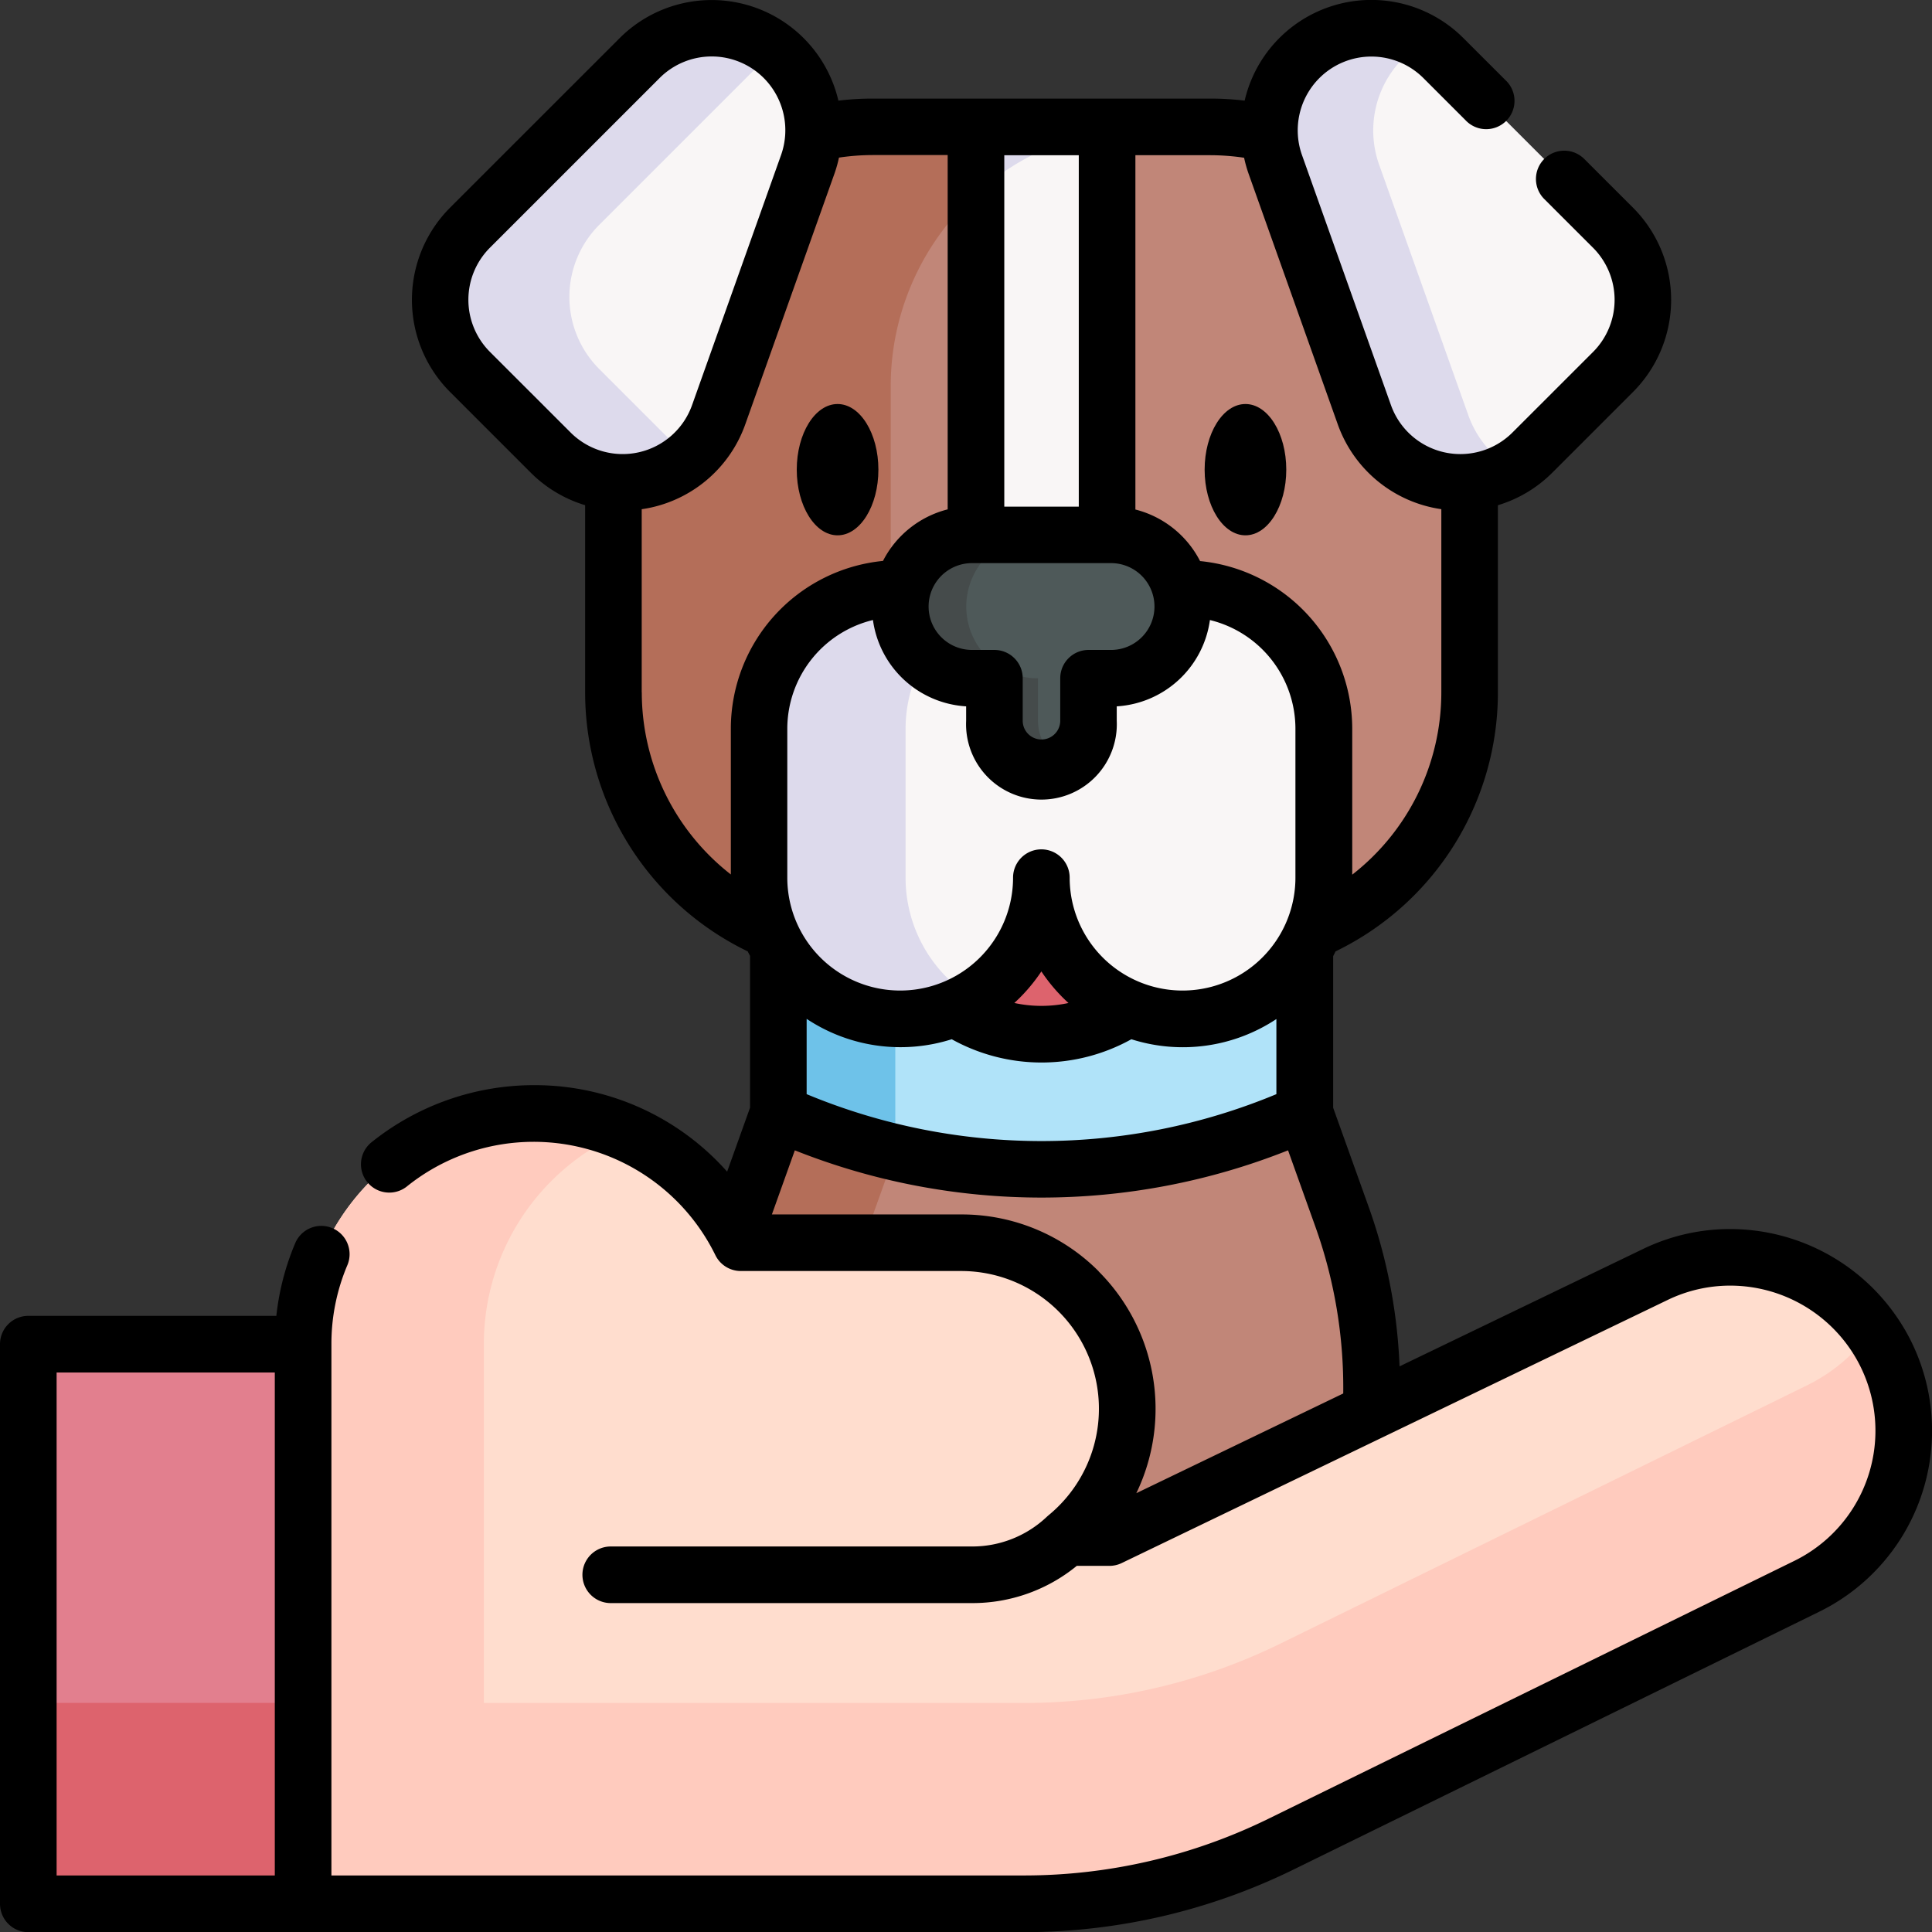 <svg xmlns="http://www.w3.org/2000/svg" width="50.029" height="50.031" viewBox="0 0 50.029 50.031">
  <rect x="0" y="0" width="50.029" height="50.031" fill="#333333" stroke="none"/>
  <g id="app-de4" transform="translate(-0.012)">
    <path id="Path_64055" data-name="Path 64055" d="M204.856,306.407l-.746,2.1H190.028l-.746-2.1a13.193,13.193,0,0,1,.01-8.874l.962-2.684h13.631l.961,2.684A13.193,13.193,0,0,1,204.856,306.407Z" transform="translate(-170.087 -266.037)" fill="#c18678"/>
    <path id="Path_64056" data-name="Path 64056" d="M192.681,306.416l.746,2.1h-3.4l-.746-2.1a13.187,13.187,0,0,1,.011-8.874l.961-2.684h3.4l-.962,2.684A13.193,13.193,0,0,0,192.681,306.416Z" transform="translate(-170.088 -266.045)" fill="#b46e59"/>
    <path id="Path_64057" data-name="Path 64057" d="M219.9,242.184v5.146a16.568,16.568,0,0,1-13.63,0v-5.146Z" transform="translate(-186.103 -218.518)" fill="#b0e3f9"/>
    <path id="Path_64058" data-name="Path 64058" d="M209.3,242.184v6.175a16.5,16.5,0,0,1-3.029-1.028v-5.146Z" transform="translate(-186.104 -218.518)" fill="#6ec2e9"/>
    <circle id="Ellipse_1011" data-name="Ellipse 1011" cx="4.053" cy="4.053" r="4.053" transform="translate(22.93 18.675)" fill="#dd636d"/>
    <path id="Path_64059" data-name="Path 64059" d="M178.037,33.631h-8.743a6.713,6.713,0,0,0-6.713,6.713v7.931a6.713,6.713,0,0,0,6.713,6.713h8.743a6.713,6.713,0,0,0,6.713-6.713V40.344A6.713,6.713,0,0,0,178.037,33.631Z" transform="translate(-146.683 -30.345)" fill="#c18678"/>
    <path id="Path_64060" data-name="Path 64060" d="M176.473,54.986h-7.18a6.712,6.712,0,0,1-6.713-6.713V40.343a6.713,6.713,0,0,1,6.713-6.713h7.18a6.713,6.713,0,0,0-6.713,6.713v7.931A6.713,6.713,0,0,0,176.473,54.986Z" transform="translate(-146.683 -30.344)" fill="#b46e59"/>
    <path id="Path_64061" data-name="Path 64061" d="M258.646,33.633h3.394V45.587h-3.394Z" transform="translate(-233.361 -30.346)" fill="#f9f6f6"/>
    <path id="Path_64062" data-name="Path 64062" d="M262.035,33.632v.093a6.679,6.679,0,0,0-3.389,1.643V33.632h3.389Z" transform="translate(-233.361 -30.346)" fill="#dddaec"/>
    <path id="Path_64063" data-name="Path 64063" d="M208.5,155.971h-3.683a3.629,3.629,0,0,0-3.629,3.629v3.857a3.656,3.656,0,0,0,7.312,0,3.656,3.656,0,0,0,7.312,0V159.6a3.629,3.629,0,0,0-3.629-3.629Z" transform="translate(-181.514 -140.73)" fill="#f9f6f6"/>
    <path id="Path_64064" data-name="Path 64064" d="M206.736,166.58a3.657,3.657,0,0,1-5.552-3.126V159.6a3.63,3.63,0,0,1,3.63-3.629h3.791a3.629,3.629,0,0,0-3.629,3.629v3.858A3.652,3.652,0,0,0,206.736,166.58Z" transform="translate(-181.514 -140.726)" fill="#dddaec"/>
    <path id="Path_64065" data-name="Path 64065" d="M244.054,141.718h-3.6a1.857,1.857,0,1,0,0,3.714h.58v1.1a1.219,1.219,0,0,0,2.437,0v-1.1h.58a1.857,1.857,0,1,0,0-3.714Z" transform="translate(-215.273 -127.87)" fill="#4e5959"/>
    <path id="Path_64066" data-name="Path 64066" d="M242.82,147.609a1.219,1.219,0,0,1-1.783-1.081v-1.1h-.58a1.857,1.857,0,0,1,0-3.715h1.708a1.857,1.857,0,1,0,0,3.715v1.1A1.219,1.219,0,0,0,242.82,147.609Z" transform="translate(-215.274 -127.863)" fill="#454b4b"/>
    <path id="Path_64067" data-name="Path 64067" d="M121.821,8.275l-4.391,4.391a2.64,2.64,0,0,0,0,3.734l2.086,2.086a2.64,2.64,0,0,0,4.354-.982l2.305-6.477a2.64,2.64,0,0,0-4.354-2.752Z" transform="translate(-105.247 -6.769)" fill="#f9f6f6"/>
    <path id="Path_64068" data-name="Path 64068" d="M120.774,12.589a2.639,2.639,0,0,0,0,3.734l2.085,2.085a2.533,2.533,0,0,0,.243.215,2.642,2.642,0,0,1-3.589-.139L117.427,16.4a2.639,2.639,0,0,1,0-3.734l4.391-4.392a2.638,2.638,0,0,1,3.494-.211c-.051.042-.1.087-.147.135Z" transform="translate(-105.244 -6.767)" fill="#dddaec"/>
    <path id="Path_64069" data-name="Path 64069" d="M340.9,8.275l4.391,4.391a2.64,2.64,0,0,1,0,3.734l-2.086,2.086a2.64,2.64,0,0,1-4.354-.982l-2.305-6.477A2.64,2.64,0,0,1,340.9,8.275Z" transform="translate(-303.513 -6.769)" fill="#f9f6f6"/>
    <path id="Path_64070" data-name="Path 64070" d="M342.684,18.9a2.641,2.641,0,0,1-3.831-1.388l-2.305-6.478a2.641,2.641,0,0,1,3.831-3.158,2.584,2.584,0,0,0-.522.406,2.642,2.642,0,0,0-.621,2.752l2.306,6.478A2.6,2.6,0,0,0,342.684,18.9Z" transform="translate(-303.512 -6.771)" fill="#dddaec"/>
    <path id="Path_64071" data-name="Path 64071" d="M7.512,356.2H18.784V370.69H7.512Z" transform="translate(-6.767 -321.392)" fill="#e27f8e"/>
    <path id="Path_64072" data-name="Path 64072" d="M7.512,451.3H18.784v5.2H7.512Z" transform="translate(-6.767 -407.204)" fill="#dd636d"/>
    <path id="Path_64073" data-name="Path 64073" d="M80.338,349.937H99.023a15.03,15.03,0,0,0,6.617-1.535l13.633-6.684a4.488,4.488,0,0,0-3.924-8.073l-14.131,6.81-20.88-3.39" transform="translate(-72.477 -300.639)" fill="#ffddce"/>
    <path id="Path_64074" data-name="Path 64074" d="M88.3,307.015h9.363a3.539,3.539,0,0,0,2.446-.978,4.3,4.3,0,0,0-2.73-7.622H91.671a5.973,5.973,0,0,0-11.339,2.626V311.05" transform="translate(-72.471 -266.235)" fill="#ffddce"/>
    <g id="Group_80160" data-name="Group 80160" transform="translate(7.861 28.833)">
      <path id="Path_64075" data-name="Path 64075" d="M88.644,295.536a5.975,5.975,0,0,0-3.632,5.5v10.788l-4.68-.78V301.034a5.975,5.975,0,0,1,8.312-5.5Z" transform="translate(-80.332 -295.06)" fill="#ffcbbe"/>
      <path id="Path_64076" data-name="Path 64076" d="M119.271,359.192l-13.633,6.685a15.024,15.024,0,0,1-6.617,1.535H80.335v-5.2H99.02a15.038,15.038,0,0,0,6.617-1.535l13.633-6.685a4.469,4.469,0,0,0,1.684-1.429q.116.161.217.335A4.488,4.488,0,0,1,119.271,359.192Z" transform="translate(-80.335 -346.947)" fill="#ffcbbe"/>
    </g>
    <path id="Path_64077" data-name="Path 64077" d="M212.212,110.559c.583,0,1.057-.76,1.057-1.7s-.474-1.7-1.057-1.7-1.057.76-1.057,1.7S211.629,110.559,212.212,110.559Zm10.562,0c.583,0,1.057-.76,1.057-1.7s-.474-1.7-1.057-1.7-1.057.76-1.057,1.7S222.191,110.559,222.774,110.559Z" transform="translate(-190.511 -96.697)"/>
    <path id="Path_64078" data-name="Path 64078" d="M49.33,34.418a5.239,5.239,0,0,0-4.512-2.592,5.177,5.177,0,0,0-2.265.519l-6.3,3.037a13.849,13.849,0,0,0-.8-4.132l-.919-2.565V24.76q.032-.061.062-.124A7.448,7.448,0,0,0,38.8,17.93V13.083a3.369,3.369,0,0,0,1.413-.847L42.3,10.149a3.378,3.378,0,0,0,0-4.77L41.044,4.124a.733.733,0,1,0-1.036,1.037l1.255,1.254a1.91,1.91,0,0,1,0,2.7L39.177,11.2a1.908,1.908,0,0,1-3.146-.709L33.726,4.013a1.914,1.914,0,0,1,.448-1.988,1.906,1.906,0,0,1,2.7,0l1.087,1.087a.733.733,0,1,0,1.036-1.036L37.909.989a3.368,3.368,0,0,0-5.667,1.617,7.5,7.5,0,0,0-.887-.053H22.61a7.523,7.523,0,0,0-.888.053A3.37,3.37,0,0,0,16.057.988L11.665,5.379a3.377,3.377,0,0,0,0,4.77l2.086,2.086a3.367,3.367,0,0,0,1.413.847v4.847a7.448,7.448,0,0,0,4.21,6.707c.019.039.04.078.06.116v3.932l-.593,1.656a6.657,6.657,0,0,0-5.007-2.24,6.725,6.725,0,0,0-4.219,1.493.733.733,0,0,0,.922,1.139,5.24,5.24,0,0,1,8,1.771.733.733,0,0,0,.658.41h5.707a3.567,3.567,0,0,1,2.264,6.323l-.039.034a2.809,2.809,0,0,1-1.942.776H15.827a.733.733,0,1,0,0,1.466h9.362a4.266,4.266,0,0,0,2.706-.964h.846a.732.732,0,0,0,.318-.073l14.131-6.81a3.722,3.722,0,0,1,1.628-.374,3.768,3.768,0,0,1,3.246,1.864,3.754,3.754,0,0,1-1.589,5.264L32.841,47.105a14.378,14.378,0,0,1-6.295,1.46H8.594V34.807A5.209,5.209,0,0,1,9,32.778a.733.733,0,1,0-1.351-.568,6.642,6.642,0,0,0-.481,1.864H.745a.733.733,0,0,0-.733.733V49.3a.733.733,0,0,0,.733.733h25.8a15.852,15.852,0,0,0,6.94-1.61L47.12,41.736a5.22,5.22,0,0,0,2.211-7.318ZM20.9,26.383a4.388,4.388,0,0,0,3.757.528,4.79,4.79,0,0,0,4.652,0,4.388,4.388,0,0,0,3.755-.523v1.945a15.834,15.834,0,0,1-12.164,0V26.383Zm1.717-10.327a2.594,2.594,0,0,0,2.413,2.235v.374a1.952,1.952,0,1,0,3.9,0v-.374a2.594,2.594,0,0,0,2.413-2.235,2.9,2.9,0,0,1,2.214,2.814v3.857a2.923,2.923,0,1,1-5.846,0,.733.733,0,1,0-1.466,0,2.923,2.923,0,1,1-5.846,0V18.87a2.9,2.9,0,0,1,2.215-2.814Zm2.566-1.474h3.6a1.124,1.124,0,0,1,0,2.248H28.2a.733.733,0,0,0-.733.733v1.1a.486.486,0,1,1-.972,0v-1.1a.733.733,0,0,0-.733-.733h-.58a1.124,1.124,0,0,1,0-2.248Zm2.5,11.39a3.318,3.318,0,0,1-1.405,0,4.435,4.435,0,0,0,.7-.817,4.428,4.428,0,0,0,.7.816ZM32.228,4.085a3.326,3.326,0,0,0,.118.419l2.305,6.478a3.356,3.356,0,0,0,2.437,2.158c.082.018.165.033.247.045v4.744a5.982,5.982,0,0,1-2.307,4.72V18.87a4.368,4.368,0,0,0-3.94-4.341,2.6,2.6,0,0,0-1.675-1.335V4.019h1.942a6.043,6.043,0,0,1,.873.066Zm-4.281-.066v9.1H26.018v-9.1ZM12.7,9.113a1.909,1.909,0,0,1,0-2.7l4.391-4.391a1.907,1.907,0,0,1,2.7,0,1.916,1.916,0,0,1,.448,1.988L17.933,10.49a1.907,1.907,0,0,1-3.146.709Zm3.929,8.816V13.186q.125-.018.248-.045a3.356,3.356,0,0,0,2.436-2.159L21.619,4.5a3.31,3.31,0,0,0,.118-.419,6.041,6.041,0,0,1,.873-.066h1.942v9.175a2.6,2.6,0,0,0-1.675,1.335,4.368,4.368,0,0,0-3.94,4.341v3.778A5.981,5.981,0,0,1,16.631,17.93ZM28.464,32.922a5,5,0,0,0-3.558-1.474H20l.594-1.66a17.282,17.282,0,0,0,12.772,0l.7,1.956a12.389,12.389,0,0,1,.729,4.34l-5.358,2.582a5.034,5.034,0,0,0-.976-5.743ZM1.478,35.54h5.65V48.565H1.478Z" transform="translate(0)"/>
  </g>
</svg>
